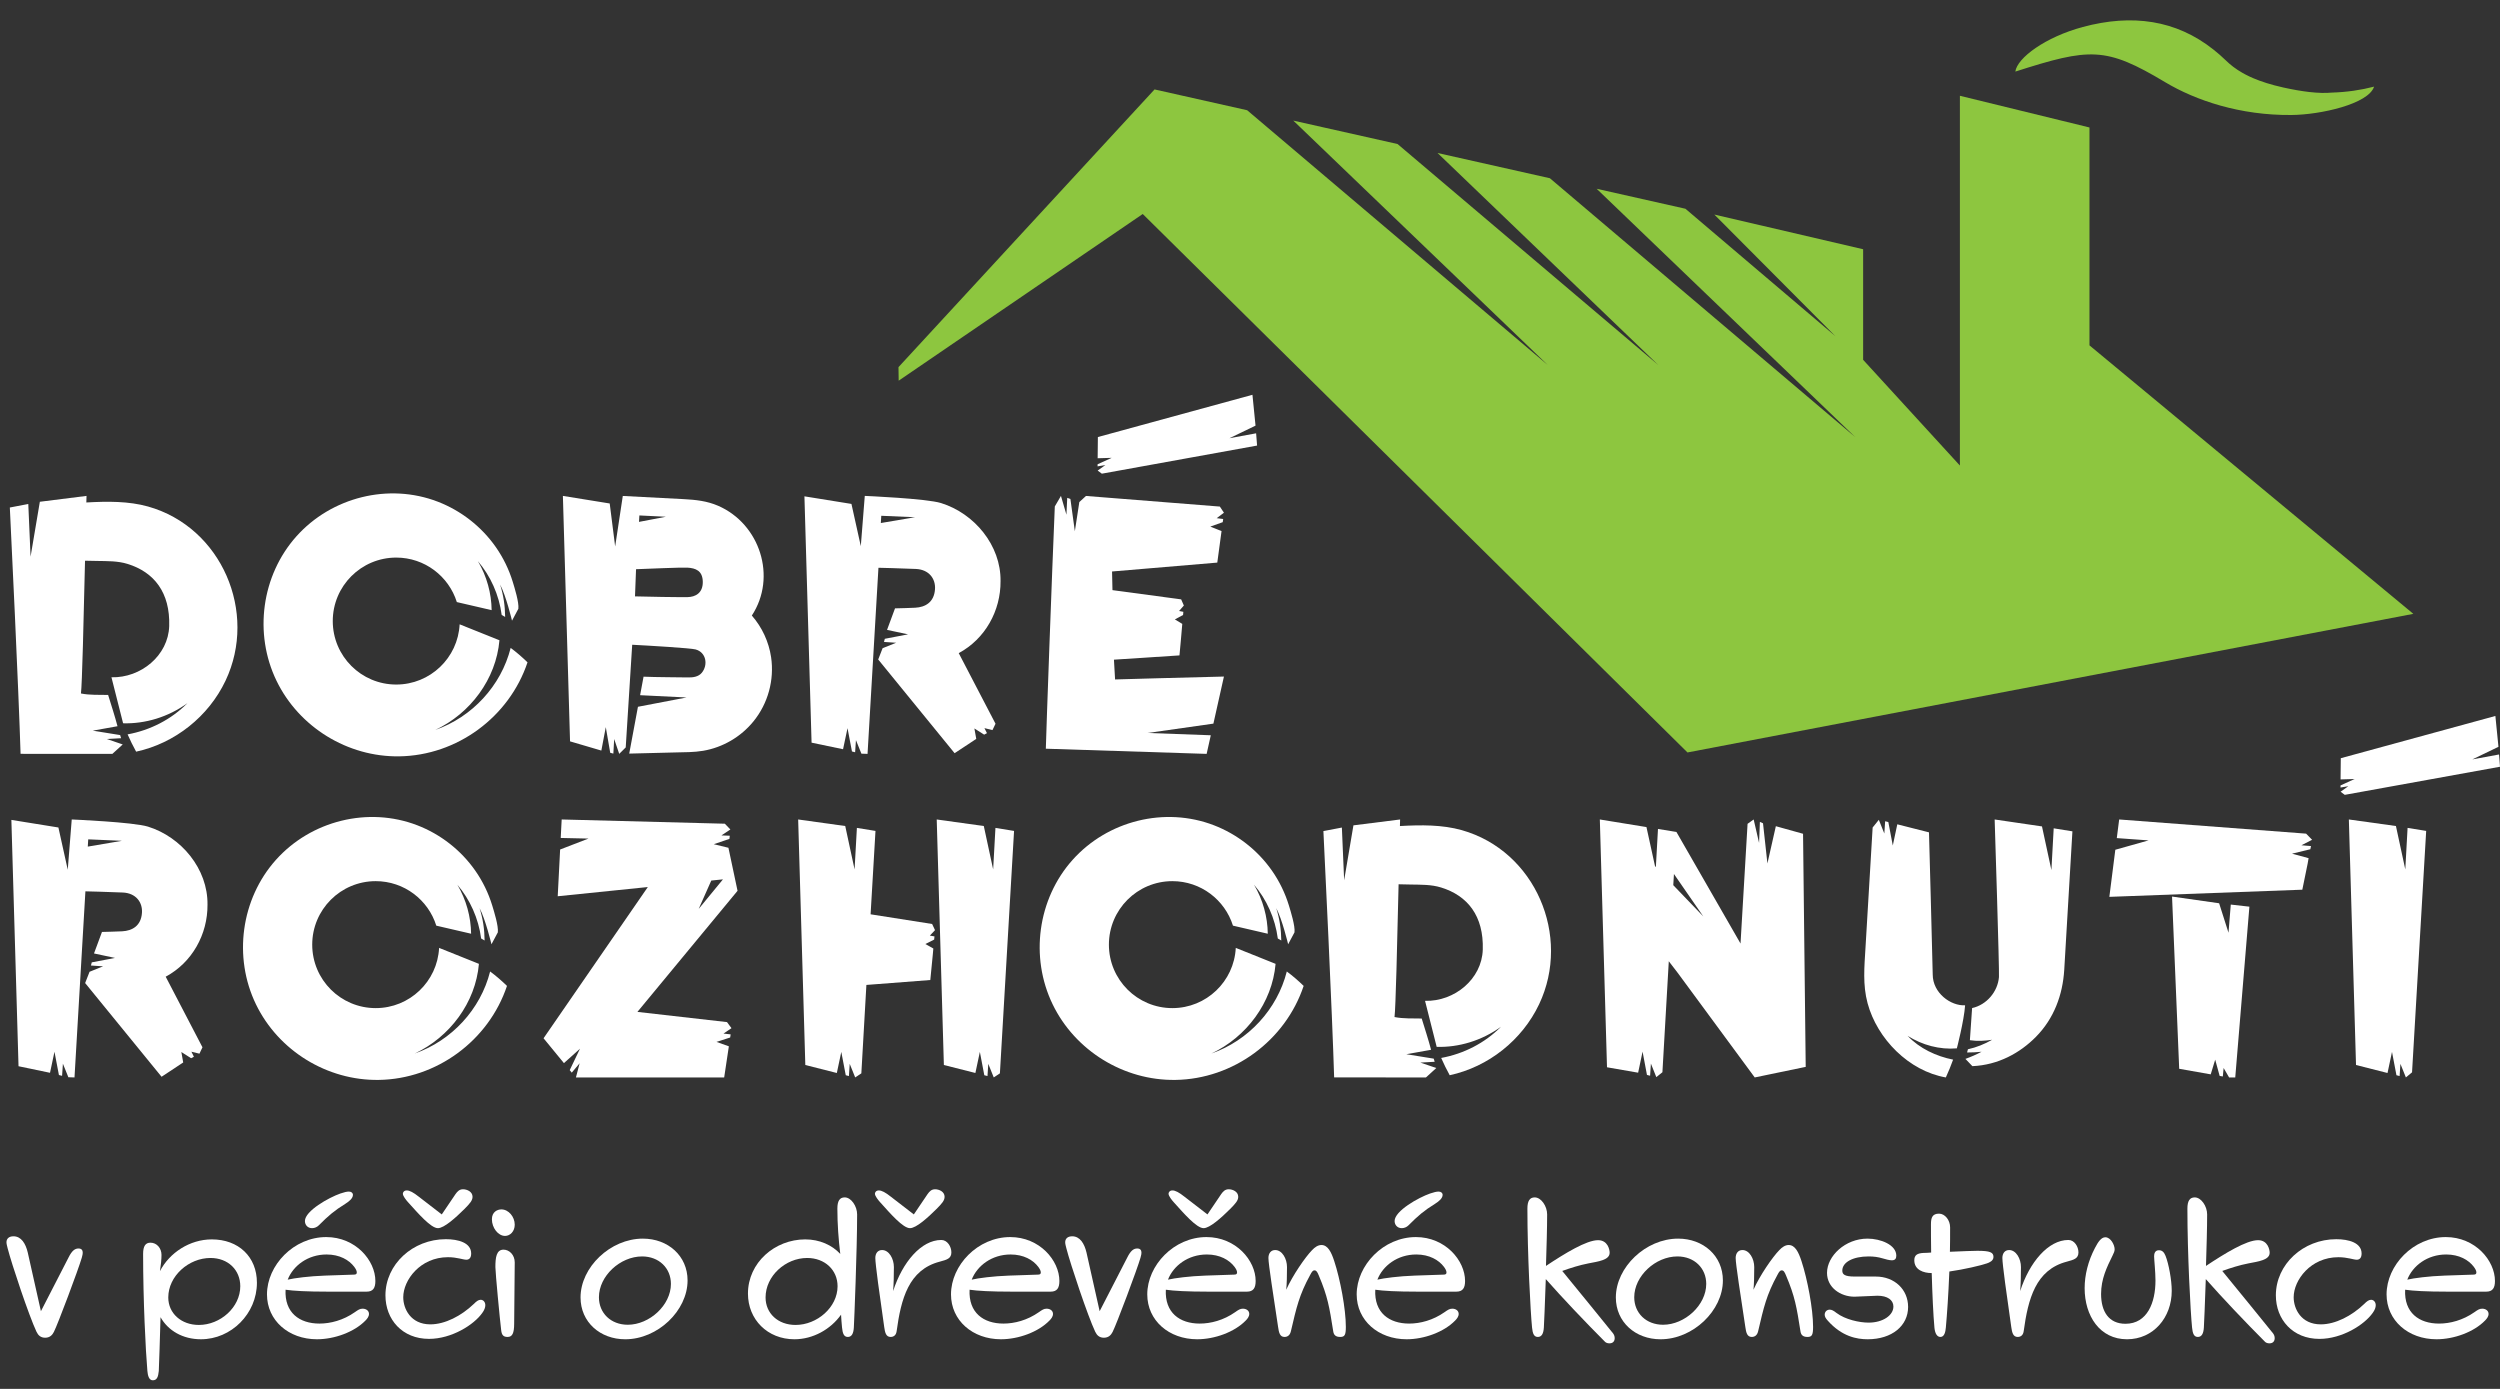 <svg width="180" height="100" viewBox="0 0 180 100" fill="none" xmlns="http://www.w3.org/2000/svg">
<rect x="0" y="0" width="180" height="100" fill="#333333" stroke="none"/>
<g clip-path="url(#clip0_66_1112)">
<path d="M167.893 6.667C167.459 6.709 166.917 6.7 166.244 6.622C165.708 6.559 165.091 6.454 164.376 6.295C163.506 6.101 162.805 5.874 162.229 5.628C162.143 5.589 162.056 5.553 161.972 5.513C161.866 5.463 161.767 5.413 161.67 5.363C161.653 5.354 161.637 5.345 161.62 5.336C161.567 5.307 161.514 5.279 161.463 5.25C160.956 4.961 160.571 4.655 160.256 4.346C159.969 4.066 159.674 3.813 159.375 3.575C156.672 1.424 153.493 0.994 149.965 1.942C147.271 2.667 145.236 4.167 145.104 5.154C150.479 3.436 151.601 3.35 155.882 5.912C158.093 7.236 161.291 8.314 164.986 8.28C167.08 8.262 170.533 7.489 170.934 6.238C169.989 6.485 168.966 6.635 167.893 6.667Z" fill="#8DC63F"/>
<path d="M150.442 24.867V9.178L141.112 6.896V33.519L134.145 25.906V17.946L123.433 15.448L132.15 24.206L121.35 15.03L114.958 13.591L133.581 31.474L111.592 12.833L103.504 11.016L119.398 26.282L100.623 10.369L93.117 8.683L111.439 26.282L89.794 7.936L83.128 6.439L64.691 26.434L64.705 27.409L82.277 15.408L121.498 54.177L173.759 44.197L150.442 24.867Z" fill="#8DC63F"/>
<path d="M16.241 49.005C15.019 51.586 12.593 53.516 9.801 54.12C9.576 53.708 9.373 53.299 9.187 52.875C10.812 52.578 12.332 51.803 13.496 50.626C12.107 51.636 10.438 52.124 8.863 52.077L8.025 48.764C10.145 48.821 12.117 47.195 12.183 45.076C12.257 42.654 11.091 41.191 9.184 40.602C8.467 40.381 7.725 40.403 6.984 40.388C6.697 40.382 6.409 40.377 6.122 40.371C6.026 44.542 5.91 49.357 5.828 49.93C6.465 50.059 7.138 50.02 7.785 50.036C8.015 50.785 8.261 51.53 8.46 52.288L6.678 52.607L8.65 52.925L8.718 53.151L7.689 53.209L8.837 53.6L8.091 54.279L1.481 54.276C1.348 49.787 0.773 37.842 0.708 36.541L2.037 36.287L2.201 40.081L2.869 36.127L6.229 35.705C6.225 35.854 6.221 36.012 6.217 36.178C7.73 36.092 9.265 36.077 10.665 36.471C15.959 37.963 18.57 44.087 16.241 49.005Z" fill="white"/>
<path d="M80.286 48.921L80.204 47.496L84.922 47.189C84.991 46.433 85.065 45.677 85.124 44.92L84.591 44.598L85.181 44.278L85.201 44.05L84.893 43.992L85.237 43.598L85.044 43.155L80.098 42.49L80.068 41.147L87.645 40.507L87.951 38.238L87.142 37.916L88.037 37.596L88.069 37.368L87.601 37.309L88.123 36.916L87.83 36.473L78.191 35.709L77.711 36.149L77.389 38.249L77.069 35.925L76.841 35.845L76.783 37.058L76.389 35.705L75.946 36.464C75.749 41.045 75.328 52.675 75.3 53.907L86.878 54.279L87.177 52.939L82.636 52.774L87.365 52.101L88.123 48.712C86.06 48.755 80.286 48.921 80.286 48.921Z" fill="white"/>
<path d="M72.039 41.838C72.073 39.266 70.156 36.967 67.758 36.221C66.698 35.891 62.264 35.705 62.264 35.705L61.978 39.324L61.304 36.282L57.919 35.736L58.433 53.472L60.7 53.944L61.021 52.429L61.341 54.105L61.569 54.163L61.628 53.288L62.021 54.264L62.463 54.279L63.248 40.879C63.248 40.879 64.989 40.92 65.949 40.965C66.874 41.008 67.374 41.653 67.32 42.43C67.255 43.359 66.627 43.72 65.892 43.756C65.367 43.783 64.966 43.787 64.441 43.802L63.867 45.352L65.381 45.673L63.706 45.993L63.648 46.22L64.523 46.278L63.547 46.671L63.23 47.483L68.732 54.23L70.29 53.201L70.156 52.448L70.859 52.895L71.061 52.787L70.879 52.425L71.458 52.567L71.677 52.109L69.029 47.025C70.932 46.005 72.056 43.972 72.039 41.838ZM63.42 37.658L63.451 37.136L65.88 37.241L63.42 37.658Z" fill="white"/>
<path d="M36.768 46.649C36.077 49.385 33.994 51.625 31.339 52.557C33.858 51.373 35.719 48.9 35.96 46.099L33.094 44.951C32.972 47.366 30.975 49.287 28.529 49.287C26.005 49.287 23.959 47.241 23.959 44.717C23.959 42.192 26.005 40.146 28.529 40.146C30.577 40.146 32.31 41.493 32.892 43.35L35.398 43.931C35.384 42.726 35.053 41.491 34.407 40.403C35.316 41.465 35.931 42.823 36.121 44.275C36.205 44.321 36.287 44.369 36.371 44.419C36.364 43.63 36.248 42.839 36.006 42.087C36.432 42.876 36.865 44.689 36.865 44.689L37.322 43.832C37.379 43.379 37.053 42.335 36.921 41.902C36.648 41.005 36.233 40.153 35.695 39.385C34.665 37.914 33.198 36.768 31.522 36.122C27.981 34.756 23.861 35.796 21.341 38.617C18.825 41.435 18.264 45.618 19.908 49.014C21.527 52.358 25.03 54.51 28.745 54.457C32.905 54.399 36.663 51.631 37.981 47.688C37.591 47.309 37.193 46.964 36.768 46.649Z" fill="white"/>
<path d="M55.519 47.316C55.355 46.209 54.868 45.161 54.132 44.32C55.956 41.544 54.715 37.719 51.7 36.414C50.906 36.071 50.089 35.982 49.24 35.938C48.399 35.894 45.466 35.742 44.841 35.709L44.291 39.347L43.899 36.25L40.528 35.705L41.043 53.378L43.297 54.041L43.617 52.352L43.936 54.201L44.162 54.259L44.22 53.209L44.584 54.279L45.052 53.814L45.518 46.422C46.69 46.482 49.72 46.662 50.077 46.758C50.862 46.97 50.987 47.884 50.532 48.437C50.29 48.73 49.901 48.787 49.5 48.775C49.193 48.766 47.097 48.76 46.336 48.721L46.088 50.054L49.433 50.218L45.932 50.888L45.304 54.259C46.409 54.231 47.514 54.203 48.62 54.176C49.29 54.159 49.97 54.169 50.632 54.056C52.045 53.814 53.343 53.053 54.248 51.941C55.297 50.655 55.761 48.958 55.519 47.316ZM50.601 41.901C50.608 42.712 50.055 42.979 49.517 42.992C48.982 43.005 46.45 42.965 45.72 42.939L45.795 40.983C46.625 40.953 49.066 40.844 49.505 40.871C50.08 40.907 50.594 41.085 50.601 41.901ZM46.035 37.112L47.944 37.206L46.008 37.576L46.035 37.112Z" fill="white"/>
<path d="M90.441 31.198L88.52 31.553L90.398 30.646L90.176 28.425L79.047 31.467L79.031 32.994L80.043 32.965L79.027 33.426L79.025 33.579L79.591 33.482L79.031 33.881L79.333 34.105L90.51 32.081L90.441 31.198Z" fill="white"/>
<path d="M173.346 59.609L173.181 62.599L172.507 59.473L169.118 59.002L169.633 76.68L171.902 77.256L172.224 75.737L172.544 77.417L172.772 77.475L172.831 76.598L173.224 77.576L173.667 77.207L174.685 59.825L173.346 59.609Z" fill="white"/>
<path d="M71.672 59.609L71.507 62.599L70.833 59.473L67.444 59.002L67.959 76.68L70.228 77.255L70.55 75.737L70.87 77.417L71.098 77.475L71.157 76.598L71.55 77.576L71.993 77.282L73.012 59.826L71.672 59.609Z" fill="white"/>
<path d="M67.113 66.527L62.683 65.83L63.035 59.826L61.696 59.609L61.53 62.599L60.857 59.474L57.468 59.002L57.983 76.68L60.252 77.256L60.573 75.737L60.894 77.417L61.122 77.475L61.18 76.598L61.574 77.576L62.017 77.282L62.38 70.915L66.982 70.561L67.166 68.687L67.2 68.292L66.625 67.97L67.26 67.65L67.283 67.422L66.95 67.363L67.321 66.97L67.113 66.527Z" fill="white"/>
<path d="M110.818 72.303C109.596 74.883 107.171 76.813 104.378 77.417C104.154 77.006 103.95 76.596 103.765 76.172C105.39 75.875 106.909 75.1 108.074 73.923C106.684 74.934 105.015 75.422 103.441 75.374L102.603 72.061C104.723 72.118 106.695 70.492 106.76 68.373C106.835 65.951 105.669 64.488 103.761 63.9C103.045 63.678 102.303 63.701 101.562 63.686C101.274 63.68 100.987 63.674 100.699 63.668C100.604 67.839 100.487 72.654 100.405 73.227C101.043 73.356 101.715 73.317 102.363 73.334C102.593 74.082 102.838 74.828 103.038 75.585L101.256 75.904L103.227 76.222L103.296 76.448L102.266 76.506L103.414 76.897L102.669 77.576L96.058 77.574C95.926 73.085 95.351 61.139 95.285 59.838L96.615 59.584L96.778 63.379L97.447 59.425L100.807 59.002C100.803 59.151 100.799 59.31 100.795 59.475C102.307 59.389 103.843 59.374 105.243 59.769C110.537 61.261 113.147 67.384 110.818 72.303Z" fill="white"/>
<path d="M14.94 65.135C14.974 62.563 13.057 60.265 10.659 59.518C9.599 59.188 5.165 59.002 5.165 59.002L4.878 62.621L4.205 59.579L0.819 59.033L1.334 76.769L3.601 77.241L3.922 75.726L4.242 77.402L4.47 77.46L4.529 76.585L4.922 77.561L5.364 77.576L6.149 64.176C6.149 64.176 7.89 64.217 8.85 64.262C9.774 64.305 10.275 64.951 10.221 65.728C10.156 66.656 9.528 67.017 8.793 67.054C8.267 67.08 7.867 67.084 7.342 67.1L6.768 68.649L8.282 68.971L6.607 69.29L6.548 69.517L7.423 69.576L6.448 69.968L6.13 70.78L11.633 77.527L13.191 76.498L13.057 75.745L13.759 76.192L13.961 76.085L13.78 75.722L14.359 75.865L14.578 75.406L11.93 70.322C13.833 69.303 14.957 67.269 14.94 65.135ZM6.321 60.956L6.352 60.433L8.781 60.538L6.321 60.956Z" fill="white"/>
<path d="M140.893 75.482C140.893 75.482 141.409 73.507 141.488 72.382C140.458 72.439 139.156 71.497 139.156 70.166C139.156 69.73 138.887 59.929 138.887 59.929L136.605 59.35L136.281 60.878L135.96 59.188L135.73 59.129L135.671 60.012L135.276 59.028L134.83 59.58C134.701 61.754 134.357 67.531 134.315 68.246C134.235 69.593 134.107 70.91 134.467 72.237C135.161 74.796 137.431 77.111 140.1 77.576C140.294 77.153 140.469 76.726 140.624 76.294C139.411 76.053 138.21 75.492 137.349 74.582C138.399 75.244 139.65 75.587 140.893 75.482ZM147.866 59.639L147.701 62.645L147.023 59.502L143.615 59.002C143.615 59.002 143.963 69.896 143.925 70.35C143.837 71.409 143.035 72.349 141.991 72.581L141.832 74.894C142.371 74.975 142.899 74.946 143.435 74.863C142.875 75.18 142.322 75.407 141.691 75.547L141.629 75.779C141.983 75.78 142.322 75.761 142.673 75.727C142.294 75.928 141.914 76.095 141.51 76.24L142.011 76.763C143.877 76.683 145.441 75.811 146.581 74.659C147.878 73.347 148.515 71.648 148.626 69.82C148.76 67.596 149.15 60.928 149.214 59.856L147.866 59.639Z" fill="white"/>
<path d="M160.452 67.157L159.777 65.035L156.387 64.552L156.902 76.953L159.172 77.353L159.494 76.296L159.814 77.466L160.043 77.506L160.101 76.895L160.495 77.576H160.938L161.957 65.28L160.616 65.129L160.452 67.157ZM166.471 60.465L166.04 60.022L152.58 59.002L152.409 60.343L154.7 60.508L152.303 61.182L151.873 64.573L165.767 64.058L166.15 62.184L166.219 61.788L165.025 61.465L166.346 61.145L166.392 60.917L165.702 60.859L166.471 60.465Z" fill="white"/>
<path d="M52.344 73.591L45.894 72.857L53.103 64.138L52.447 61.039L51.392 60.783L52.519 60.399L52.545 60.172L51.943 60.15L52.588 59.722L52.187 59.307L40.441 59.002L40.372 60.333L42.37 60.377L40.329 61.165L40.156 64.53L46.643 63.867L39.136 74.755L40.603 76.545L41.76 75.505L41.02 77.05L41.167 77.231L41.733 76.555L41.467 77.576H52.141L52.478 75.335L51.588 75.017L52.572 74.7L52.607 74.475L52.092 74.417L52.666 74.028L52.344 73.591ZM52.053 63.314L50.306 65.44L51.212 63.4L52.053 63.314Z" fill="white"/>
<path d="M130.011 76.815L129.82 60.032L127.861 59.486L127.254 62.17L126.937 59.277L126.712 59.176L126.653 60.688L126.264 59.002L125.825 59.314L125.318 67.934L120.702 59.901L119.375 59.684L119.222 62.426L119.161 62.363L118.545 59.549L115.188 59.002L115.704 76.844L117.946 77.234L118.265 75.717L118.581 77.395L118.807 77.453L118.865 76.577L119.255 77.554L119.694 77.201L120.153 69.21L120.804 70.057L126.341 77.576L130.011 76.815ZM120.476 63.733L120.524 62.928L122.638 65.984L120.476 63.733Z" fill="white"/>
<path d="M35.289 69.947C34.599 72.682 32.516 74.922 29.861 75.854C32.379 74.67 34.241 72.197 34.482 69.397L31.615 68.248C31.493 70.664 29.496 72.584 27.051 72.584C24.526 72.584 22.48 70.538 22.48 68.014C22.48 65.49 24.526 63.443 27.051 63.443C29.099 63.443 30.832 64.791 31.413 66.647L33.92 67.228C33.905 66.023 33.575 64.789 32.929 63.7C33.837 64.762 34.452 66.121 34.642 67.572C34.727 67.619 34.809 67.667 34.892 67.716C34.886 66.927 34.769 66.136 34.527 65.384C34.953 66.174 35.386 67.987 35.386 67.987L35.844 67.129C35.9 66.676 35.574 65.632 35.442 65.2C35.169 64.303 34.754 63.45 34.216 62.682C33.187 61.211 31.719 60.065 30.044 59.42C26.502 58.054 22.383 59.093 19.863 61.914C17.346 64.733 16.785 68.916 18.429 72.311C20.049 75.655 23.552 77.807 27.266 77.754C31.427 77.696 35.184 74.928 36.503 70.985C36.112 70.606 35.714 70.261 35.289 69.947Z" fill="white"/>
<path d="M92.65 69.947C91.959 72.682 89.876 74.922 87.221 75.854C89.739 74.67 91.601 72.197 91.842 69.397L88.976 68.248C88.853 70.664 86.856 72.584 84.411 72.584C81.887 72.584 79.841 70.538 79.841 68.014C79.841 65.49 81.887 63.443 84.411 63.443C86.459 63.443 88.192 64.791 88.773 66.647L91.28 67.228C91.266 66.023 90.935 64.789 90.289 63.7C91.197 64.762 91.812 66.121 92.002 67.572C92.087 67.619 92.169 67.667 92.253 67.716C92.246 66.927 92.129 66.136 91.888 65.384C92.313 66.174 92.746 67.987 92.746 67.987L93.204 67.129C93.26 66.676 92.934 65.632 92.803 65.2C92.529 64.303 92.115 63.45 91.577 62.682C90.547 61.211 89.079 60.065 87.404 59.42C83.863 58.054 79.743 59.093 77.223 61.914C74.706 64.733 74.146 68.916 75.79 72.311C77.409 75.655 80.912 77.807 84.626 77.754C88.787 77.696 92.545 74.928 93.863 70.985C93.473 70.606 93.075 70.261 92.65 69.947Z" fill="white"/>
<path d="M179.931 54.322L178.01 54.677L179.889 53.77L179.667 51.549L168.537 54.591L168.521 56.118L169.533 56.089L168.518 56.55L168.516 56.703L169.081 56.606L168.521 57.005L168.823 57.229L180 55.205L179.931 54.322Z" fill="white"/>
<path d="M2.626 95.884C2.082 94.727 0.842 91.02 0.55 89.877C0.508 89.71 0.466 89.557 0.466 89.445C0.466 89.181 0.647 89.013 0.968 89.013C1.525 89.013 1.846 89.529 1.999 90.184L2.946 94.407L4.939 90.532C5.176 90.059 5.385 89.891 5.65 89.891C5.901 89.891 5.957 90.045 5.957 90.198C5.957 90.268 5.943 90.365 5.887 90.56C5.65 91.382 4.159 95.354 3.88 95.898C3.769 96.121 3.588 96.316 3.253 96.316C2.933 96.316 2.751 96.148 2.626 95.884Z" fill="white"/>
<path d="M10.611 98.699C10.485 97.249 10.304 93.626 10.304 90.281C10.304 89.724 10.472 89.473 10.834 89.473C11.294 89.473 11.628 89.877 11.628 90.351C11.628 90.672 11.586 91.076 11.517 91.522C12.2 90.198 13.663 89.236 15.251 89.236C17.175 89.236 18.498 90.49 18.498 92.358C18.498 94.588 16.645 96.427 14.471 96.427C13.147 96.427 12.102 95.8 11.558 94.838C11.53 96.009 11.447 98.448 11.433 98.713C11.391 99.145 11.294 99.381 11.001 99.381C10.722 99.381 10.639 99.033 10.611 98.699ZM17.3 92.609C17.3 91.438 16.422 90.574 15.154 90.574C13.593 90.574 12.116 91.87 12.116 93.417C12.116 94.56 13.05 95.396 14.318 95.396C15.865 95.396 17.3 94.128 17.3 92.609Z" fill="white"/>
<path d="M19.223 93.194C19.223 91.104 21.146 89.069 23.488 89.069C25.606 89.069 27.027 90.755 27.027 92.233C27.027 92.734 26.86 92.999 26.4 92.999H23.627C22.094 92.999 21.118 92.944 20.561 92.86C20.477 94.518 21.564 95.298 23 95.298C23.794 95.298 24.714 95.062 25.55 94.476C25.787 94.309 25.912 94.225 26.107 94.225C26.372 94.225 26.567 94.379 26.567 94.602C26.567 94.797 26.428 94.964 26.316 95.076C25.508 95.912 24.073 96.427 22.818 96.427C20.784 96.427 19.223 95.076 19.223 93.194ZM23.404 91.843L25.48 91.773C25.62 91.773 25.689 91.731 25.689 91.619C25.689 91.494 25.62 91.369 25.508 91.215C25.132 90.714 24.449 90.323 23.515 90.323C22.163 90.323 21.104 91.132 20.714 92.135C21.188 92.024 22.247 91.884 23.404 91.843ZM21.954 87.913C21.954 87.188 23.669 86.226 24.504 85.934C24.783 85.836 24.978 85.794 25.118 85.794C25.299 85.794 25.411 85.892 25.411 86.031C25.411 86.268 25.159 86.491 24.867 86.672C24.059 87.174 23.655 87.522 22.944 88.233C22.832 88.345 22.651 88.428 22.47 88.428C22.149 88.428 21.954 88.191 21.954 87.913Z" fill="white"/>
<path d="M27.752 93.264C27.752 91.034 29.717 89.222 32.1 89.222C32.992 89.222 33.925 89.473 33.925 90.254C33.925 90.56 33.786 90.7 33.577 90.7C33.34 90.7 32.908 90.518 32.253 90.518C30.26 90.518 29.034 92.163 29.034 93.403C29.034 94.225 29.563 95.354 30.985 95.354C32.044 95.354 33.215 94.741 34.106 93.891C34.302 93.696 34.441 93.584 34.608 93.584C34.789 93.584 34.943 93.738 34.943 93.974C34.943 94.142 34.873 94.323 34.733 94.518C34.135 95.382 32.518 96.399 30.888 96.399C28.964 96.399 27.752 95.006 27.752 93.264ZM29.368 86.547C29.243 86.407 29.006 86.115 29.006 85.948C29.006 85.85 29.09 85.711 29.285 85.711C29.494 85.711 29.759 85.85 30.163 86.17L31.807 87.439L32.797 85.975C32.936 85.781 33.075 85.627 33.34 85.627C33.619 85.627 34.023 85.794 34.023 86.17C34.023 86.435 33.828 86.658 33.438 87.049C32.81 87.675 31.974 88.428 31.528 88.428C31.027 88.428 30.121 87.383 29.368 86.547Z" fill="white"/>
<path d="M35.417 87.787C35.417 87.258 35.807 87.077 36.1 87.077C36.616 87.077 37.061 87.606 37.061 88.177C37.061 88.665 36.727 88.986 36.364 88.986C35.863 88.986 35.417 88.401 35.417 87.787ZM36.086 95.786C35.989 94.992 35.668 91.619 35.668 91.23C35.668 90.546 35.738 89.975 36.253 89.975C36.671 89.975 37.061 90.351 37.061 90.895C37.061 91.829 37.02 94.476 37.02 95.299C37.02 96.009 36.88 96.26 36.546 96.26C36.239 96.26 36.128 96.121 36.086 95.786Z" fill="white"/>
<path d="M41.799 93.417C41.799 91.243 43.945 89.181 46.286 89.181C48.097 89.181 49.505 90.421 49.505 92.191C49.505 94.365 47.359 96.428 45.018 96.428C43.206 96.428 41.799 95.187 41.799 93.417ZM48.306 92.442C48.306 91.299 47.443 90.463 46.23 90.463C44.656 90.463 43.123 91.87 43.123 93.403C43.123 94.546 43.986 95.382 45.199 95.382C46.76 95.382 48.306 93.975 48.306 92.442Z" fill="white"/>
<path d="M60.626 95.577C60.598 95.271 60.57 94.964 60.556 94.657C59.803 95.717 58.535 96.427 57.198 96.427C55.261 96.427 53.853 95.006 53.853 93.138C53.853 90.909 55.79 89.236 57.978 89.236C59.009 89.236 59.901 89.641 60.5 90.282C60.375 89.264 60.291 88.135 60.291 87.02C60.291 86.463 60.458 86.212 60.821 86.212C61.281 86.212 61.713 86.84 61.713 87.439C61.713 89.947 61.504 95.131 61.476 95.591C61.448 96.037 61.309 96.26 61.044 96.26C60.751 96.26 60.668 95.995 60.626 95.577ZM60.305 92.609C60.305 91.438 59.386 90.574 58.117 90.574C56.556 90.574 55.121 91.87 55.121 93.417C55.121 94.56 56.013 95.396 57.281 95.396C58.828 95.396 60.305 94.128 60.305 92.609Z" fill="white"/>
<path d="M63.357 86.547C63.232 86.407 62.995 86.115 62.995 85.948C62.995 85.85 63.078 85.711 63.273 85.711C63.483 85.711 63.747 85.85 64.151 86.17L65.796 87.439L66.785 85.975C66.925 85.781 67.064 85.627 67.329 85.627C67.608 85.627 68.011 85.794 68.011 86.17C68.011 86.435 67.817 86.658 67.426 87.049C66.799 87.675 65.963 88.428 65.517 88.428C65.015 88.428 64.109 87.383 63.357 86.547ZM63.664 95.549C63.329 93.222 63.023 91.02 63.023 90.574C63.023 90.254 63.19 90.003 63.51 90.003C64.012 90.003 64.36 90.63 64.36 91.229C64.36 91.8 64.347 92.456 64.305 92.957C64.974 90.881 66.325 89.278 67.775 89.278C68.207 89.278 68.499 89.752 68.499 90.17C68.499 90.616 68.179 90.7 67.663 90.839C65.419 91.424 64.876 93.515 64.556 95.856C64.514 96.148 64.333 96.26 64.123 96.26C63.789 96.26 63.72 95.939 63.664 95.549Z" fill="white"/>
<path d="M68.472 93.194C68.472 91.104 70.395 89.069 72.736 89.069C74.855 89.069 76.276 90.755 76.276 92.233C76.276 92.734 76.109 92.999 75.649 92.999H72.876C71.343 92.999 70.367 92.944 69.81 92.86C69.726 94.518 70.813 95.298 72.248 95.298C73.043 95.298 73.963 95.062 74.799 94.476C75.036 94.309 75.161 94.225 75.356 94.225C75.621 94.225 75.816 94.379 75.816 94.602C75.816 94.797 75.677 94.964 75.565 95.076C74.757 95.912 73.322 96.427 72.067 96.427C70.033 96.427 68.472 95.076 68.472 93.194ZM72.653 91.843L74.729 91.773C74.868 91.773 74.938 91.731 74.938 91.619C74.938 91.494 74.868 91.369 74.757 91.215C74.381 90.714 73.698 90.323 72.764 90.323C71.412 90.323 70.353 91.132 69.963 92.135C70.437 92.024 71.496 91.884 72.653 91.843Z" fill="white"/>
<path d="M78.854 95.884C78.311 94.727 77.071 91.02 76.778 89.877C76.736 89.71 76.694 89.557 76.694 89.445C76.694 89.181 76.876 89.013 77.196 89.013C77.754 89.013 78.074 89.529 78.228 90.184L79.175 94.407L81.168 90.532C81.405 90.059 81.614 89.891 81.879 89.891C82.129 89.891 82.185 90.045 82.185 90.198C82.185 90.268 82.171 90.365 82.115 90.56C81.879 91.382 80.388 95.354 80.109 95.898C79.997 96.121 79.816 96.316 79.482 96.316C79.161 96.316 78.98 96.148 78.854 95.884Z" fill="white"/>
<path d="M82.603 93.194C82.603 91.104 84.526 89.069 86.867 89.069C88.986 89.069 90.407 90.755 90.407 92.232C90.407 92.734 90.24 92.999 89.78 92.999H87.007C85.474 92.999 84.498 92.943 83.94 92.86C83.857 94.518 84.944 95.298 86.379 95.298C87.174 95.298 88.094 95.062 88.93 94.476C89.166 94.309 89.292 94.225 89.487 94.225C89.752 94.225 89.947 94.379 89.947 94.601C89.947 94.797 89.808 94.964 89.696 95.076C88.888 95.912 87.452 96.427 86.198 96.427C84.164 96.427 82.603 95.076 82.603 93.194ZM86.784 91.843L88.86 91.773C88.999 91.773 89.069 91.731 89.069 91.619C89.069 91.494 88.999 91.369 88.888 91.215C88.511 90.714 87.829 90.323 86.895 90.323C85.543 90.323 84.484 91.132 84.094 92.135C84.568 92.024 85.627 91.884 86.784 91.843ZM84.498 86.547C84.373 86.407 84.135 86.115 84.135 85.948C84.135 85.85 84.219 85.711 84.415 85.711C84.624 85.711 84.888 85.85 85.292 86.17L86.937 87.439L87.926 85.975C88.066 85.781 88.205 85.627 88.47 85.627C88.749 85.627 89.153 85.794 89.153 86.17C89.153 86.435 88.957 86.658 88.567 87.049C87.94 87.675 87.104 88.428 86.658 88.428C86.156 88.428 85.25 87.383 84.498 86.547Z" fill="white"/>
<path d="M92.024 95.549C91.675 93.222 91.327 91.02 91.327 90.574C91.327 90.254 91.494 90.003 91.814 90.003C92.316 90.003 92.664 90.63 92.664 91.229C92.664 91.856 92.65 92.442 92.609 92.86C93.069 91.828 93.974 90.518 94.462 90.017C94.671 89.794 94.894 89.641 95.145 89.641C95.605 89.641 95.856 90.156 96.065 90.797C96.497 92.107 96.901 94.253 96.901 95.535C96.901 96.121 96.817 96.26 96.497 96.26C96.19 96.26 96.037 96.135 95.995 95.87C95.716 94.1 95.591 93.334 94.95 91.828C94.853 91.592 94.783 91.466 94.644 91.466C94.518 91.466 94.448 91.578 94.337 91.787C93.543 93.236 93.347 94.128 92.943 95.856C92.874 96.149 92.692 96.26 92.483 96.26C92.149 96.26 92.079 95.94 92.024 95.549Z" fill="white"/>
<path d="M97.681 93.194C97.681 91.104 99.604 89.069 101.946 89.069C104.064 89.069 105.485 90.755 105.485 92.233C105.485 92.734 105.318 92.999 104.858 92.999H102.085C100.552 92.999 99.576 92.944 99.019 92.86C98.935 94.518 100.022 95.298 101.458 95.298C102.252 95.298 103.172 95.062 104.008 94.476C104.245 94.309 104.37 94.225 104.565 94.225C104.83 94.225 105.025 94.379 105.025 94.602C105.025 94.797 104.886 94.964 104.774 95.076C103.966 95.912 102.531 96.427 101.276 96.427C99.242 96.427 97.681 95.076 97.681 93.194ZM101.862 91.843L103.938 91.773C104.078 91.773 104.147 91.731 104.147 91.619C104.147 91.494 104.078 91.369 103.966 91.215C103.59 90.714 102.907 90.323 101.973 90.323C100.621 90.323 99.562 91.132 99.172 92.135C99.646 92.024 100.705 91.884 101.862 91.843ZM100.412 87.913C100.412 87.188 102.126 86.226 102.962 85.934C103.241 85.836 103.436 85.794 103.576 85.794C103.757 85.794 103.869 85.892 103.869 86.031C103.869 86.268 103.617 86.491 103.325 86.672C102.517 87.174 102.113 87.522 101.402 88.233C101.291 88.345 101.109 88.428 100.928 88.428C100.608 88.428 100.412 88.191 100.412 87.913Z" fill="white"/>
<path d="M110.307 95.578C110.196 94.477 109.973 90.282 109.973 87.021C109.973 86.464 110.14 86.213 110.502 86.213C110.962 86.213 111.394 86.84 111.394 87.439C111.394 88.415 111.352 89.794 111.31 91.146C112.676 90.24 114.223 89.293 115.059 89.293C115.77 89.293 115.895 89.989 115.895 90.198C115.895 90.728 115.073 90.826 114.362 90.965C113.721 91.09 113.108 91.285 112.481 91.508C113.247 92.442 116.021 95.842 116.146 96.01C116.216 96.107 116.258 96.219 116.258 96.344C116.258 96.567 116.132 96.721 115.881 96.721C115.742 96.721 115.631 96.679 115.561 96.609C114.112 95.16 112.453 93.404 111.297 92.094C111.241 93.836 111.171 95.355 111.157 95.591C111.129 96.037 110.99 96.26 110.725 96.26C110.433 96.26 110.349 95.995 110.307 95.578Z" fill="white"/>
<path d="M116.341 93.417C116.341 91.243 118.487 89.181 120.828 89.181C122.64 89.181 124.048 90.421 124.048 92.191C124.048 94.365 121.901 96.428 119.56 96.428C117.749 96.428 116.341 95.187 116.341 93.417ZM122.849 92.442C122.849 91.299 121.985 90.463 120.773 90.463C119.198 90.463 117.665 91.87 117.665 93.403C117.665 94.546 118.529 95.382 119.741 95.382C121.302 95.382 122.849 93.975 122.849 92.442Z" fill="white"/>
<path d="M125.665 95.549C125.316 93.222 124.968 91.02 124.968 90.574C124.968 90.254 125.135 90.003 125.455 90.003C125.957 90.003 126.305 90.63 126.305 91.229C126.305 91.856 126.292 92.442 126.25 92.86C126.71 91.828 127.615 90.518 128.103 90.017C128.312 89.794 128.535 89.641 128.786 89.641C129.246 89.641 129.497 90.156 129.706 90.797C130.138 92.107 130.542 94.253 130.542 95.535C130.542 96.121 130.459 96.26 130.138 96.26C129.831 96.26 129.678 96.135 129.636 95.87C129.357 94.1 129.232 93.334 128.591 91.828C128.494 91.592 128.424 91.466 128.285 91.466C128.159 91.466 128.089 91.578 127.978 91.787C127.184 93.236 126.989 94.128 126.584 95.856C126.515 96.149 126.334 96.26 126.125 96.26C125.79 96.26 125.72 95.94 125.665 95.549Z" fill="white"/>
<path d="M131.601 95.09C131.448 94.922 131.378 94.797 131.378 94.658C131.378 94.462 131.518 94.295 131.74 94.295C131.88 94.295 132.019 94.365 132.228 94.532C132.855 95.006 133.872 95.229 134.541 95.229C135.573 95.229 136.325 94.699 136.325 94.072C136.325 93.599 135.893 93.292 135.182 93.292C134.848 93.292 133.844 93.362 133.524 93.362C132.521 93.362 131.545 92.707 131.545 91.647C131.545 90.435 132.855 89.181 134.458 89.181C135.406 89.181 136.534 89.627 136.534 90.407C136.534 90.616 136.45 90.742 136.214 90.742C136.046 90.742 135.768 90.672 135.545 90.602C135.224 90.505 134.904 90.463 134.541 90.463C133.413 90.463 132.646 90.881 132.646 91.48C132.646 91.745 132.786 91.912 133.538 91.912H135.057C136.409 91.912 137.384 92.846 137.384 94.1C137.384 95.452 136.228 96.427 134.472 96.427C133.691 96.427 132.618 96.232 131.601 95.09Z" fill="white"/>
<path d="M137.83 90.741C137.83 90.379 138.025 90.24 138.471 90.212C138.638 90.212 138.834 90.198 139.043 90.184C139.029 89.334 139.029 88.609 139.029 88.149C139.029 87.675 139.126 87.383 139.614 87.383C140.032 87.383 140.408 87.843 140.408 88.372C140.408 88.985 140.408 89.571 140.394 90.128C141.286 90.086 142.136 90.058 142.373 90.058C143.293 90.058 143.53 90.17 143.53 90.504C143.53 90.783 143.223 90.908 143.056 90.964C142.61 91.118 141.426 91.396 140.353 91.549C140.283 93.292 140.185 94.643 140.102 95.577C140.074 95.911 139.99 96.26 139.712 96.26C139.474 96.26 139.321 96.023 139.279 95.591C139.196 94.699 139.126 93.152 139.084 91.661C138.499 91.661 137.83 91.438 137.83 90.741Z" fill="white"/>
<path d="M144.812 95.549C144.477 93.222 144.171 91.02 144.171 90.574C144.171 90.254 144.338 90.003 144.659 90.003C145.16 90.003 145.509 90.63 145.509 91.229C145.509 91.8 145.495 92.456 145.453 92.957C146.122 90.881 147.474 89.278 148.923 89.278C149.355 89.278 149.648 89.752 149.648 90.17C149.648 90.616 149.327 90.7 148.812 90.839C146.568 91.424 146.024 93.515 145.704 95.856C145.662 96.148 145.481 96.26 145.272 96.26C144.937 96.26 144.868 95.939 144.812 95.549Z" fill="white"/>
<path d="M150.094 92.748C150.094 91.801 150.344 90.797 150.832 89.863C151.069 89.403 151.292 89.083 151.585 89.083C151.975 89.083 152.254 89.641 152.254 89.947C152.254 90.087 152.198 90.212 152.101 90.407C151.682 91.257 151.278 92.093 151.278 93.166C151.278 94.434 151.836 95.312 153.034 95.312C154.609 95.312 155.194 93.779 155.194 92.205C155.194 91.564 155.096 90.686 155.096 90.449C155.096 90.268 155.152 90.017 155.445 90.017C155.696 90.017 155.821 90.184 155.919 90.421C156.142 90.978 156.365 92.149 156.365 92.943C156.365 94.867 155.041 96.427 153.146 96.427C151.181 96.427 150.094 94.741 150.094 92.748Z" fill="white"/>
<path d="M157.828 95.578C157.716 94.477 157.493 90.282 157.493 87.021C157.493 86.464 157.66 86.213 158.023 86.213C158.483 86.213 158.914 86.84 158.914 87.439C158.914 88.415 158.873 89.794 158.831 91.146C160.197 90.24 161.743 89.293 162.58 89.293C163.29 89.293 163.416 89.989 163.416 90.198C163.416 90.728 162.593 90.826 161.883 90.965C161.242 91.09 160.628 91.285 160.002 91.508C160.768 92.442 163.541 95.842 163.666 96.01C163.736 96.107 163.778 96.219 163.778 96.344C163.778 96.567 163.653 96.721 163.402 96.721C163.263 96.721 163.151 96.679 163.081 96.609C161.632 95.16 159.974 93.404 158.817 92.094C158.761 93.836 158.692 95.355 158.678 95.591C158.65 96.037 158.51 96.26 158.246 96.26C157.953 96.26 157.87 95.995 157.828 95.578Z" fill="white"/>
<path d="M163.862 93.264C163.862 91.034 165.827 89.223 168.209 89.223C169.101 89.223 170.035 89.474 170.035 90.254C170.035 90.56 169.896 90.7 169.687 90.7C169.45 90.7 169.018 90.519 168.363 90.519C166.37 90.519 165.144 92.163 165.144 93.403C165.144 94.226 165.673 95.354 167.095 95.354C168.154 95.354 169.325 94.741 170.216 93.891C170.411 93.696 170.551 93.585 170.718 93.585C170.899 93.585 171.053 93.738 171.053 93.975C171.053 94.142 170.983 94.323 170.843 94.518C170.244 95.382 168.628 96.4 166.997 96.4C165.075 96.4 163.862 95.006 163.862 93.264Z" fill="white"/>
<path d="M171.833 93.194C171.833 91.104 173.756 89.069 176.097 89.069C178.216 89.069 179.637 90.755 179.637 92.233C179.637 92.734 179.469 92.999 179.01 92.999H176.237C174.704 92.999 173.728 92.944 173.17 92.86C173.087 94.518 174.174 95.298 175.609 95.298C176.404 95.298 177.324 95.062 178.16 94.476C178.396 94.309 178.522 94.225 178.717 94.225C178.982 94.225 179.177 94.379 179.177 94.602C179.177 94.797 179.038 94.964 178.926 95.076C178.118 95.912 176.682 96.427 175.428 96.427C173.394 96.427 171.833 95.076 171.833 93.194ZM176.014 91.843L178.09 91.773C178.229 91.773 178.299 91.731 178.299 91.619C178.299 91.494 178.229 91.369 178.118 91.215C177.742 90.714 177.059 90.323 176.125 90.323C174.773 90.323 173.714 91.132 173.324 92.135C173.798 92.024 174.857 91.884 176.014 91.843Z" fill="white"/>
</g>
<defs>
<clipPath id="clip0_66_1112">
<rect width="180" height="99" fill="white" transform="translate(0 0.59)"/>
</clipPath>
</defs>
</svg>
